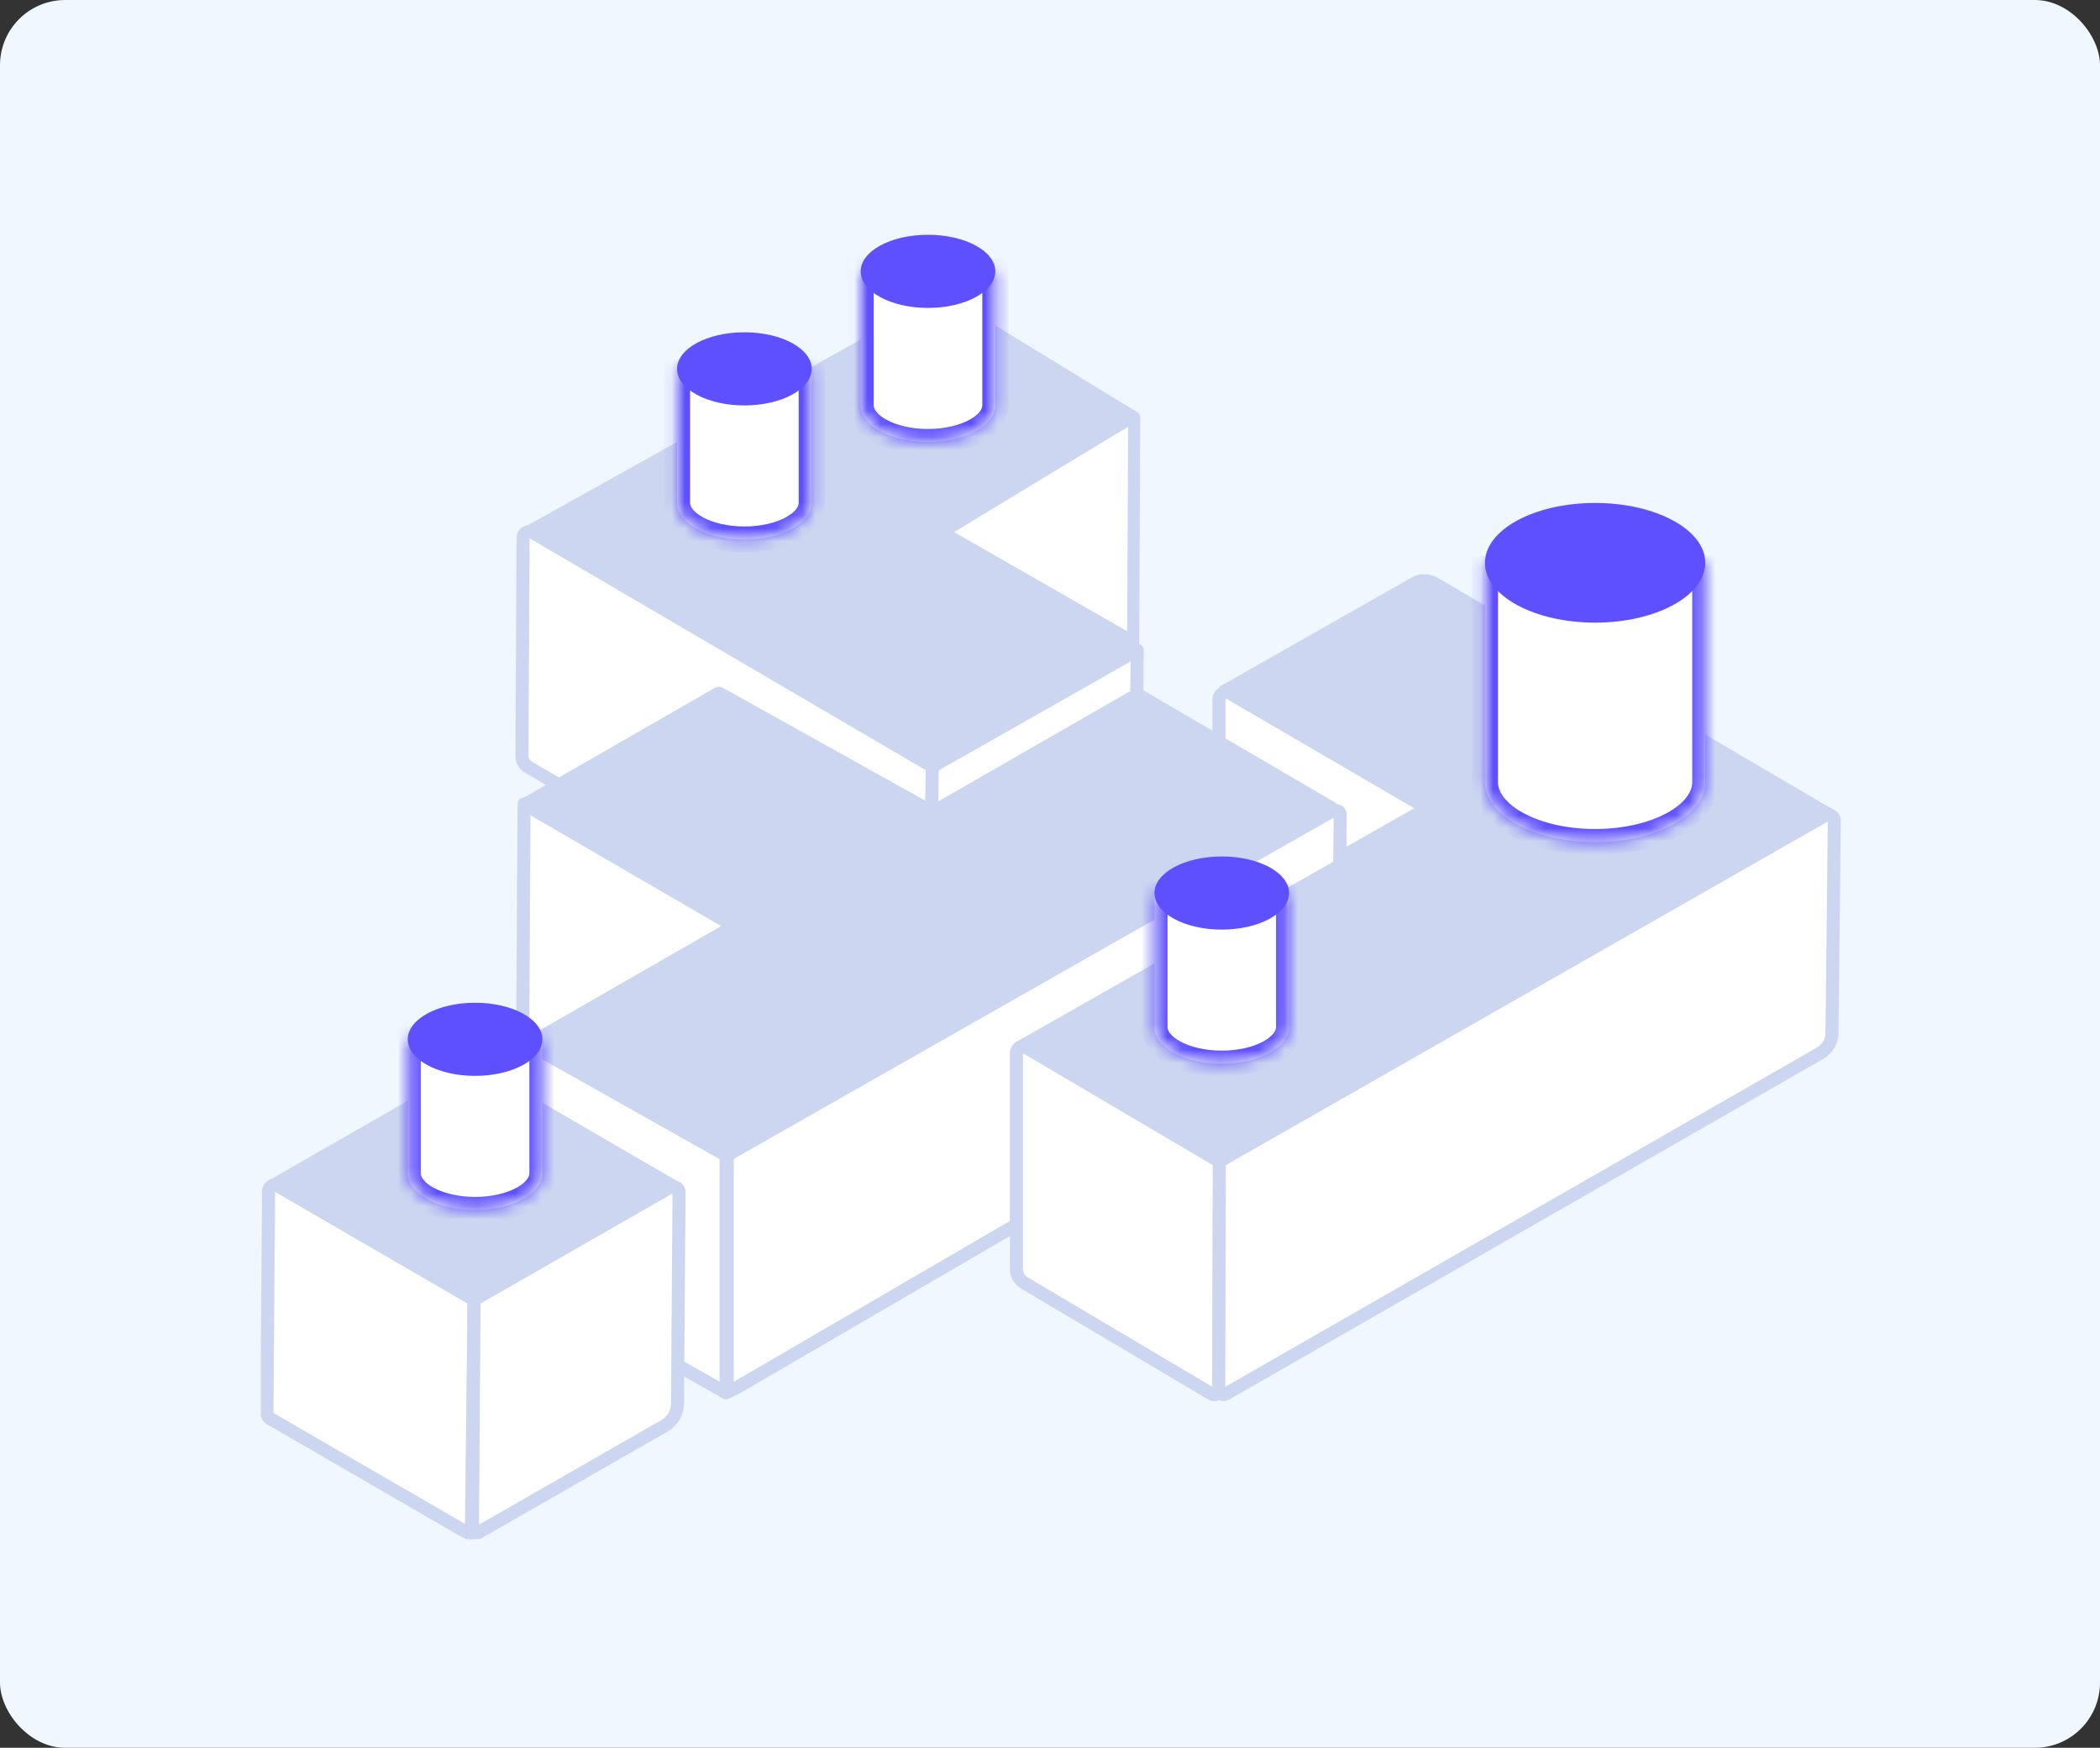 <svg width="161" height="134" viewBox="0 0 161 134" fill="none" xmlns="http://www.w3.org/2000/svg">
<rect x="0" y="0" width="161" height="134" fill="#333333" stroke="none"/>
<rect width="161" height="134" rx="5" fill="#F0F7FF"/>
<g clip-path="url(#clip0_1808_12747)">
<path d="M41.387 40.888L71.672 58.617C71.841 58.72 72.047 58.72 72.216 58.617L86.837 50.318C87.203 50.112 87.466 49.514 87.1 49.308L72.835 41.131C72.479 40.916 72.479 40.402 72.835 40.196L87.062 32.168C87.428 31.963 87.466 31.757 87.1 31.551L72.835 22.823C72.507 22.626 72.094 22.626 71.756 22.813L40.177 40.43C40.177 40.43 41.031 40.673 41.397 40.879L41.387 40.888Z" fill="#CCD6F0"/>
<path d="M40.102 41.234L40.018 57.963C40.018 58.309 40.196 58.626 40.496 58.804L70.611 76.552C70.893 76.72 71.24 76.514 71.25 76.196L71.484 58.767L40.825 40.823C40.506 40.636 40.111 40.86 40.102 41.234Z" fill="white" stroke="#CCD6F0" stroke-miterlimit="10" stroke-linecap="square"/>
<path d="M71.484 58.767L87.185 49.851L87.034 67.15C87.034 67.673 86.744 68.159 86.284 68.421L71.813 76.589C71.559 76.738 71.24 76.542 71.24 76.252L71.475 58.767H71.484Z" fill="white" stroke="#CCD6F0" stroke-linecap="round" stroke-linejoin="round"/>
<path d="M72.188 40.794L86.856 32.561L86.959 32.617L86.875 49.206L72.188 40.794Z" fill="white"/>
<path d="M86.49 32.71L86.415 48.393L73.145 40.794L86.49 32.71ZM86.894 31.486C86.809 31.486 86.715 31.505 86.631 31.552L71.24 40.785L87.185 49.916L87.335 49.813L87.419 32.019C87.419 31.71 87.166 31.486 86.884 31.486H86.894Z" fill="#CCD6F0"/>
<path d="M94.298 53.15C93.923 52.935 93.453 53.196 93.453 53.626V71.047L109.426 61.972L94.289 53.15H94.298Z" fill="white" stroke="#CCD6F0" stroke-linecap="round" stroke-linejoin="round"/>
<path d="M40.074 79.785L39.971 97.15C39.971 97.579 40.196 97.981 40.571 98.196L55.662 106.785C55.662 106.785 55.662 106.664 55.662 106.318V88.561L40.074 79.785Z" fill="white" stroke="#CCD6F0" stroke-linecap="round" stroke-linejoin="round"/>
<path d="M40.177 61.645L40.074 79.785L55.661 88.561L55.784 70.71L40.177 61.645Z" fill="white" stroke="#CCD6F0" stroke-linecap="round" stroke-linejoin="round"/>
<path d="M102.744 62.86L102.585 78.823C102.585 79.271 102.341 79.682 101.946 79.907L56.6 106.318C55.661 106.785 55.755 106.876 55.755 106.15V88.561L101.843 62.346C102.247 62.122 102.753 62.015 102.744 62.473L102.744 62.86Z" fill="white" stroke="#CCD6F0" stroke-linecap="round" stroke-linejoin="round"/>
<path d="M39.924 61.29L54.789 52.748C54.995 52.626 55.239 52.626 55.446 52.748L71.325 61.598C71.428 61.654 71.559 61.654 71.662 61.598L86.706 52.953C87.016 52.776 87.4 52.776 87.71 52.953L102.378 61.542C102.603 61.673 102.603 61.991 102.378 62.122L56.018 88.766C55.915 88.823 55.784 88.823 55.68 88.766L40.59 80.028C40.365 79.897 40.365 79.579 40.59 79.449L55.286 71C55.511 70.869 55.511 70.542 55.286 70.421L39.952 61.879C39.727 61.748 39.717 61.421 39.952 61.299L39.924 61.29Z" fill="#CCD6F0"/>
<path d="M77.922 79.879L109.426 61.972L93.463 52.664L108.216 44.281C108.837 43.928 109.599 43.933 110.216 44.294L140.64 62.121L93.472 89.037L77.922 79.879Z" fill="#CCD6F0"/>
<path d="M77.922 80.701V97.28C77.922 97.72 78.157 98.131 78.541 98.365L92.9 106.879C93.135 107.019 93.444 106.851 93.444 106.57L93.491 89.047L78.645 80.299C78.335 80.112 77.941 80.337 77.941 80.701H77.922Z" fill="white" stroke="#CCD6F0" stroke-linecap="round" stroke-linejoin="round"/>
<path d="M140.63 62.953L140.452 79.196C140.452 79.841 140.095 80.43 139.541 80.748L93.989 106.869C93.745 107.009 93.435 106.832 93.435 106.551L93.482 89.037L139.917 62.533C140.236 62.346 140.639 62.579 140.639 62.953H140.63Z" fill="white" stroke="#CCD6F0" stroke-linecap="round" stroke-linejoin="round"/>
<path d="M20.601 90.505L36.348 99.645L52.067 90.635L36.93 81.85C36.554 81.626 36.085 81.626 35.7 81.85L20.601 90.505Z" fill="#CCD6F0"/>
<path d="M20.591 91.383L20.469 108.327C20.469 108.505 20.563 108.673 20.723 108.766L35.485 117.318C35.954 117.533 36.141 117.701 36.141 117.318L36.339 99.944C36.339 99.766 36.245 99.598 36.085 99.505L21.351 90.953C21.014 90.757 20.591 90.897 20.591 91.383Z" fill="white" stroke="#CCD6F0" stroke-linecap="round" stroke-linejoin="round"/>
<path d="M52.058 91.579L51.944 107.598C51.939 108.31 51.556 108.965 50.938 109.319L36.217 117.757L36.348 99.645L51.251 91.103C51.617 90.897 52.058 91.004 52.058 91.415V91.579Z" fill="white" stroke="#CCD6F0" stroke-linecap="round" stroke-linejoin="round"/>
<mask id="path-18-inside-1_1808_12747" fill="white">
<path fill-rule="evenodd" clip-rule="evenodd" d="M62.231 28.28H51.908V38.561C51.908 40.109 54.219 41.364 57.069 41.364C59.92 41.364 62.231 40.109 62.231 38.561V28.28Z"/>
</mask>
<path fill-rule="evenodd" clip-rule="evenodd" d="M62.231 28.28H51.908V38.561C51.908 40.109 54.219 41.364 57.069 41.364C59.92 41.364 62.231 40.109 62.231 38.561V28.28Z" fill="white"/>
<path d="M51.908 28.28V27.28H50.908V28.28H51.908ZM62.231 28.28H63.231V27.28H62.231V28.28ZM51.908 29.28H62.231V27.28H51.908V29.28ZM52.908 38.561V28.28H50.908V38.561H52.908ZM57.069 40.364C55.778 40.364 54.658 40.078 53.897 39.665C53.097 39.23 52.908 38.795 52.908 38.561H50.908C50.908 39.875 51.874 40.842 52.942 41.422C54.049 42.023 55.51 42.364 57.069 42.364V40.364ZM61.231 38.561C61.231 38.795 61.041 39.23 60.242 39.665C59.481 40.078 58.361 40.364 57.069 40.364V42.364C58.628 42.364 60.089 42.023 61.196 41.422C62.265 40.842 63.231 39.875 63.231 38.561H61.231ZM61.231 28.28V38.561H63.231V28.28H61.231Z" fill="#5E50FF" mask="url(#path-18-inside-1_1808_12747)"/>
<ellipse cx="57.069" cy="28.28" rx="5.162" ry="2.804" fill="#5E50FF"/>
<mask id="path-21-inside-2_1808_12747" fill="white">
<path fill-rule="evenodd" clip-rule="evenodd" d="M130.738 43.149H113.846V59.971C113.846 59.971 113.846 59.971 113.846 59.971C113.846 62.505 117.628 64.559 122.292 64.559C126.957 64.559 130.738 62.505 130.738 59.971C130.738 59.971 130.738 59.971 130.738 59.971V43.149Z"/>
</mask>
<path fill-rule="evenodd" clip-rule="evenodd" d="M130.738 43.149H113.846V59.971C113.846 59.971 113.846 59.971 113.846 59.971C113.846 62.505 117.628 64.559 122.292 64.559C126.957 64.559 130.738 62.505 130.738 59.971C130.738 59.971 130.738 59.971 130.738 59.971V43.149Z" fill="white"/>
<path d="M113.846 43.149V42.149H112.846V43.149H113.846ZM130.738 43.149H131.738V42.149H130.738V43.149ZM113.846 59.971H112.846V59.971L113.846 59.971ZM130.738 59.971L131.738 59.971V59.971H130.738ZM113.846 44.149H130.738V42.149H113.846V44.149ZM114.846 59.971V43.149H112.846V59.971H114.846ZM114.846 59.971V59.971V59.971C114.846 59.971 114.846 59.971 114.846 59.971C114.846 59.971 114.846 59.971 114.846 59.971V59.971C114.846 59.971 114.846 59.971 114.846 59.971C114.846 59.971 114.846 59.971 114.846 59.971C114.846 59.971 114.846 59.971 114.846 59.971C114.846 59.971 114.846 59.971 114.846 59.971C114.846 59.971 114.846 59.971 114.846 59.971V59.971C114.846 59.971 114.846 59.971 114.846 59.971C114.846 59.971 114.846 59.971 114.846 59.971C114.846 59.971 114.846 59.971 114.846 59.971C114.846 59.971 114.846 59.971 114.846 59.971V59.971H112.846V59.971C112.846 59.971 112.846 59.971 112.846 59.971C112.846 59.971 112.846 59.971 112.846 59.971C112.846 59.971 112.846 59.971 112.846 59.971C112.846 59.971 112.846 59.971 112.846 59.971V59.971C112.846 59.971 112.846 59.971 112.846 59.971C112.846 59.971 112.846 59.971 112.846 59.971C112.846 59.971 112.846 59.971 112.846 59.971C112.846 59.971 112.846 59.971 112.846 59.971C112.846 59.971 112.846 59.971 112.846 59.971V59.971C112.846 59.971 112.846 59.971 112.846 59.971C112.846 59.971 112.846 59.971 112.846 59.971V59.971V59.971H114.846ZM122.292 63.559C120.094 63.559 118.153 63.073 116.797 62.337C115.403 61.579 114.846 60.698 114.846 59.971L112.846 59.971C112.846 61.778 114.18 63.191 115.843 64.094C117.544 65.018 119.826 65.559 122.292 65.559V63.559ZM129.738 59.971C129.738 60.698 129.182 61.579 127.787 62.337C126.432 63.073 124.491 63.559 122.292 63.559V65.559C124.758 65.559 127.041 65.018 128.742 64.094C130.405 63.191 131.738 61.778 131.738 59.971L129.738 59.971ZM129.738 59.971V59.971C129.738 59.971 129.738 59.971 129.738 59.971C129.738 59.971 129.738 59.971 129.738 59.971C129.738 59.971 129.738 59.971 129.738 59.971C129.738 59.971 129.738 59.971 129.738 59.971V59.971C129.738 59.971 129.738 59.971 129.738 59.971C129.738 59.971 129.738 59.971 129.738 59.971C129.738 59.971 129.738 59.971 129.738 59.971C129.738 59.971 129.738 59.971 129.738 59.971C129.738 59.971 129.738 59.971 129.738 59.971V59.971C129.738 59.971 129.738 59.971 129.738 59.971C129.738 59.971 129.738 59.971 129.738 59.971V59.971V59.971H131.738V59.971V59.971C131.738 59.971 131.738 59.971 131.738 59.971C131.738 59.971 131.738 59.971 131.738 59.971V59.971C131.738 59.971 131.738 59.971 131.738 59.971C131.738 59.971 131.738 59.971 131.738 59.971C131.738 59.971 131.738 59.971 131.738 59.971C131.738 59.971 131.738 59.971 131.738 59.971C131.738 59.971 131.738 59.971 131.738 59.971V59.971C131.738 59.971 131.738 59.971 131.738 59.971C131.738 59.971 131.738 59.971 131.738 59.971C131.738 59.971 131.738 59.971 131.738 59.971C131.738 59.971 131.738 59.971 131.738 59.971V59.971H129.738ZM129.738 43.149V59.971H131.738V43.149H129.738Z" fill="#5E50FF" mask="url(#path-21-inside-2_1808_12747)"/>
<ellipse cx="122.292" cy="43.149" rx="8.446" ry="4.588" fill="#5E50FF"/>
<mask id="path-24-inside-3_1808_12747" fill="white">
<path fill-rule="evenodd" clip-rule="evenodd" d="M98.831 68.467H88.508V78.748C88.508 80.296 90.819 81.551 93.669 81.551C96.52 81.551 98.831 80.296 98.831 78.748V68.467Z"/>
</mask>
<path fill-rule="evenodd" clip-rule="evenodd" d="M98.831 68.467H88.508V78.748C88.508 80.296 90.819 81.551 93.669 81.551C96.52 81.551 98.831 80.296 98.831 78.748V68.467Z" fill="white"/>
<path d="M88.508 68.467V67.467H87.508V68.467H88.508ZM98.831 68.467H99.831V67.467H98.831V68.467ZM88.508 69.467H98.831V67.467H88.508V69.467ZM89.508 78.748V68.467H87.508V78.748H89.508ZM93.669 80.551C92.377 80.551 91.258 80.265 90.497 79.852C89.697 79.417 89.508 78.982 89.508 78.748H87.508C87.508 80.061 88.474 81.029 89.542 81.609C90.649 82.21 92.11 82.551 93.669 82.551V80.551ZM97.831 78.748C97.831 78.982 97.641 79.417 96.841 79.852C96.081 80.265 94.961 80.551 93.669 80.551V82.551C95.228 82.551 96.689 82.21 97.796 81.609C98.865 81.029 99.831 80.061 99.831 78.748H97.831ZM97.831 68.467V78.748H99.831V68.467H97.831Z" fill="#5E50FF" mask="url(#path-24-inside-3_1808_12747)"/>
<ellipse cx="93.669" cy="68.467" rx="5.162" ry="2.804" fill="#5E50FF"/>
<mask id="path-27-inside-4_1808_12747" fill="white">
<path fill-rule="evenodd" clip-rule="evenodd" d="M41.585 79.682H31.262V89.963C31.262 91.511 33.572 92.766 36.423 92.766C39.274 92.766 41.585 91.511 41.585 89.963V79.682Z"/>
</mask>
<path fill-rule="evenodd" clip-rule="evenodd" d="M41.585 79.682H31.262V89.963C31.262 91.511 33.572 92.766 36.423 92.766C39.274 92.766 41.585 91.511 41.585 89.963V79.682Z" fill="white"/>
<path d="M31.262 79.682V78.682H30.262V79.682H31.262ZM41.585 79.682H42.585V78.682H41.585V79.682ZM31.262 80.682H41.585V78.682H31.262V80.682ZM32.261 89.963V79.682H30.262V89.963H32.261ZM36.423 91.766C35.131 91.766 34.012 91.48 33.251 91.066C32.451 90.632 32.261 90.197 32.261 89.963H30.262C30.262 91.276 31.228 92.244 32.296 92.824C33.403 93.425 34.864 93.766 36.423 93.766V91.766ZM40.585 89.963C40.585 90.197 40.395 90.632 39.595 91.066C38.834 91.48 37.715 91.766 36.423 91.766V93.766C37.982 93.766 39.443 93.425 40.55 92.824C41.618 92.244 42.585 91.276 42.585 89.963H40.585ZM40.585 79.682V89.963H42.585V79.682H40.585Z" fill="#5E50FF" mask="url(#path-27-inside-4_1808_12747)"/>
<ellipse cx="36.423" cy="79.682" rx="5.162" ry="2.804" fill="#5E50FF"/>
<mask id="path-30-inside-5_1808_12747" fill="white">
<path fill-rule="evenodd" clip-rule="evenodd" d="M76.308 20.804H65.985V31.084C65.985 32.633 68.296 33.888 71.146 33.888C73.997 33.888 76.308 32.633 76.308 31.084V20.804Z"/>
</mask>
<path fill-rule="evenodd" clip-rule="evenodd" d="M76.308 20.804H65.985V31.084C65.985 32.633 68.296 33.888 71.146 33.888C73.997 33.888 76.308 32.633 76.308 31.084V20.804Z" fill="white"/>
<path d="M65.985 20.804V19.804H64.985V20.804H65.985ZM76.308 20.804H77.308V19.804H76.308V20.804ZM65.985 21.804H76.308V19.804H65.985V21.804ZM66.985 31.084V20.804H64.985V31.084H66.985ZM71.146 32.888C69.855 32.888 68.735 32.601 67.974 32.188C67.174 31.753 66.985 31.319 66.985 31.084H64.985C64.985 32.398 65.951 33.365 67.019 33.945C68.126 34.547 69.587 34.888 71.146 34.888V32.888ZM75.308 31.084C75.308 31.319 75.118 31.753 74.319 32.188C73.558 32.601 72.438 32.888 71.146 32.888V34.888C72.705 34.888 74.166 34.547 75.273 33.945C76.342 33.365 77.308 32.398 77.308 31.084H75.308ZM75.308 20.804V31.084H77.308V20.804H75.308Z" fill="#5E50FF" mask="url(#path-30-inside-5_1808_12747)"/>
<ellipse cx="71.146" cy="20.804" rx="5.162" ry="2.804" fill="#5E50FF"/>
</g>
<defs>
<clipPath id="clip0_1808_12747">
<rect width="122" height="100" fill="white" transform="translate(20 18)"/>
</clipPath>
</defs>
</svg>
